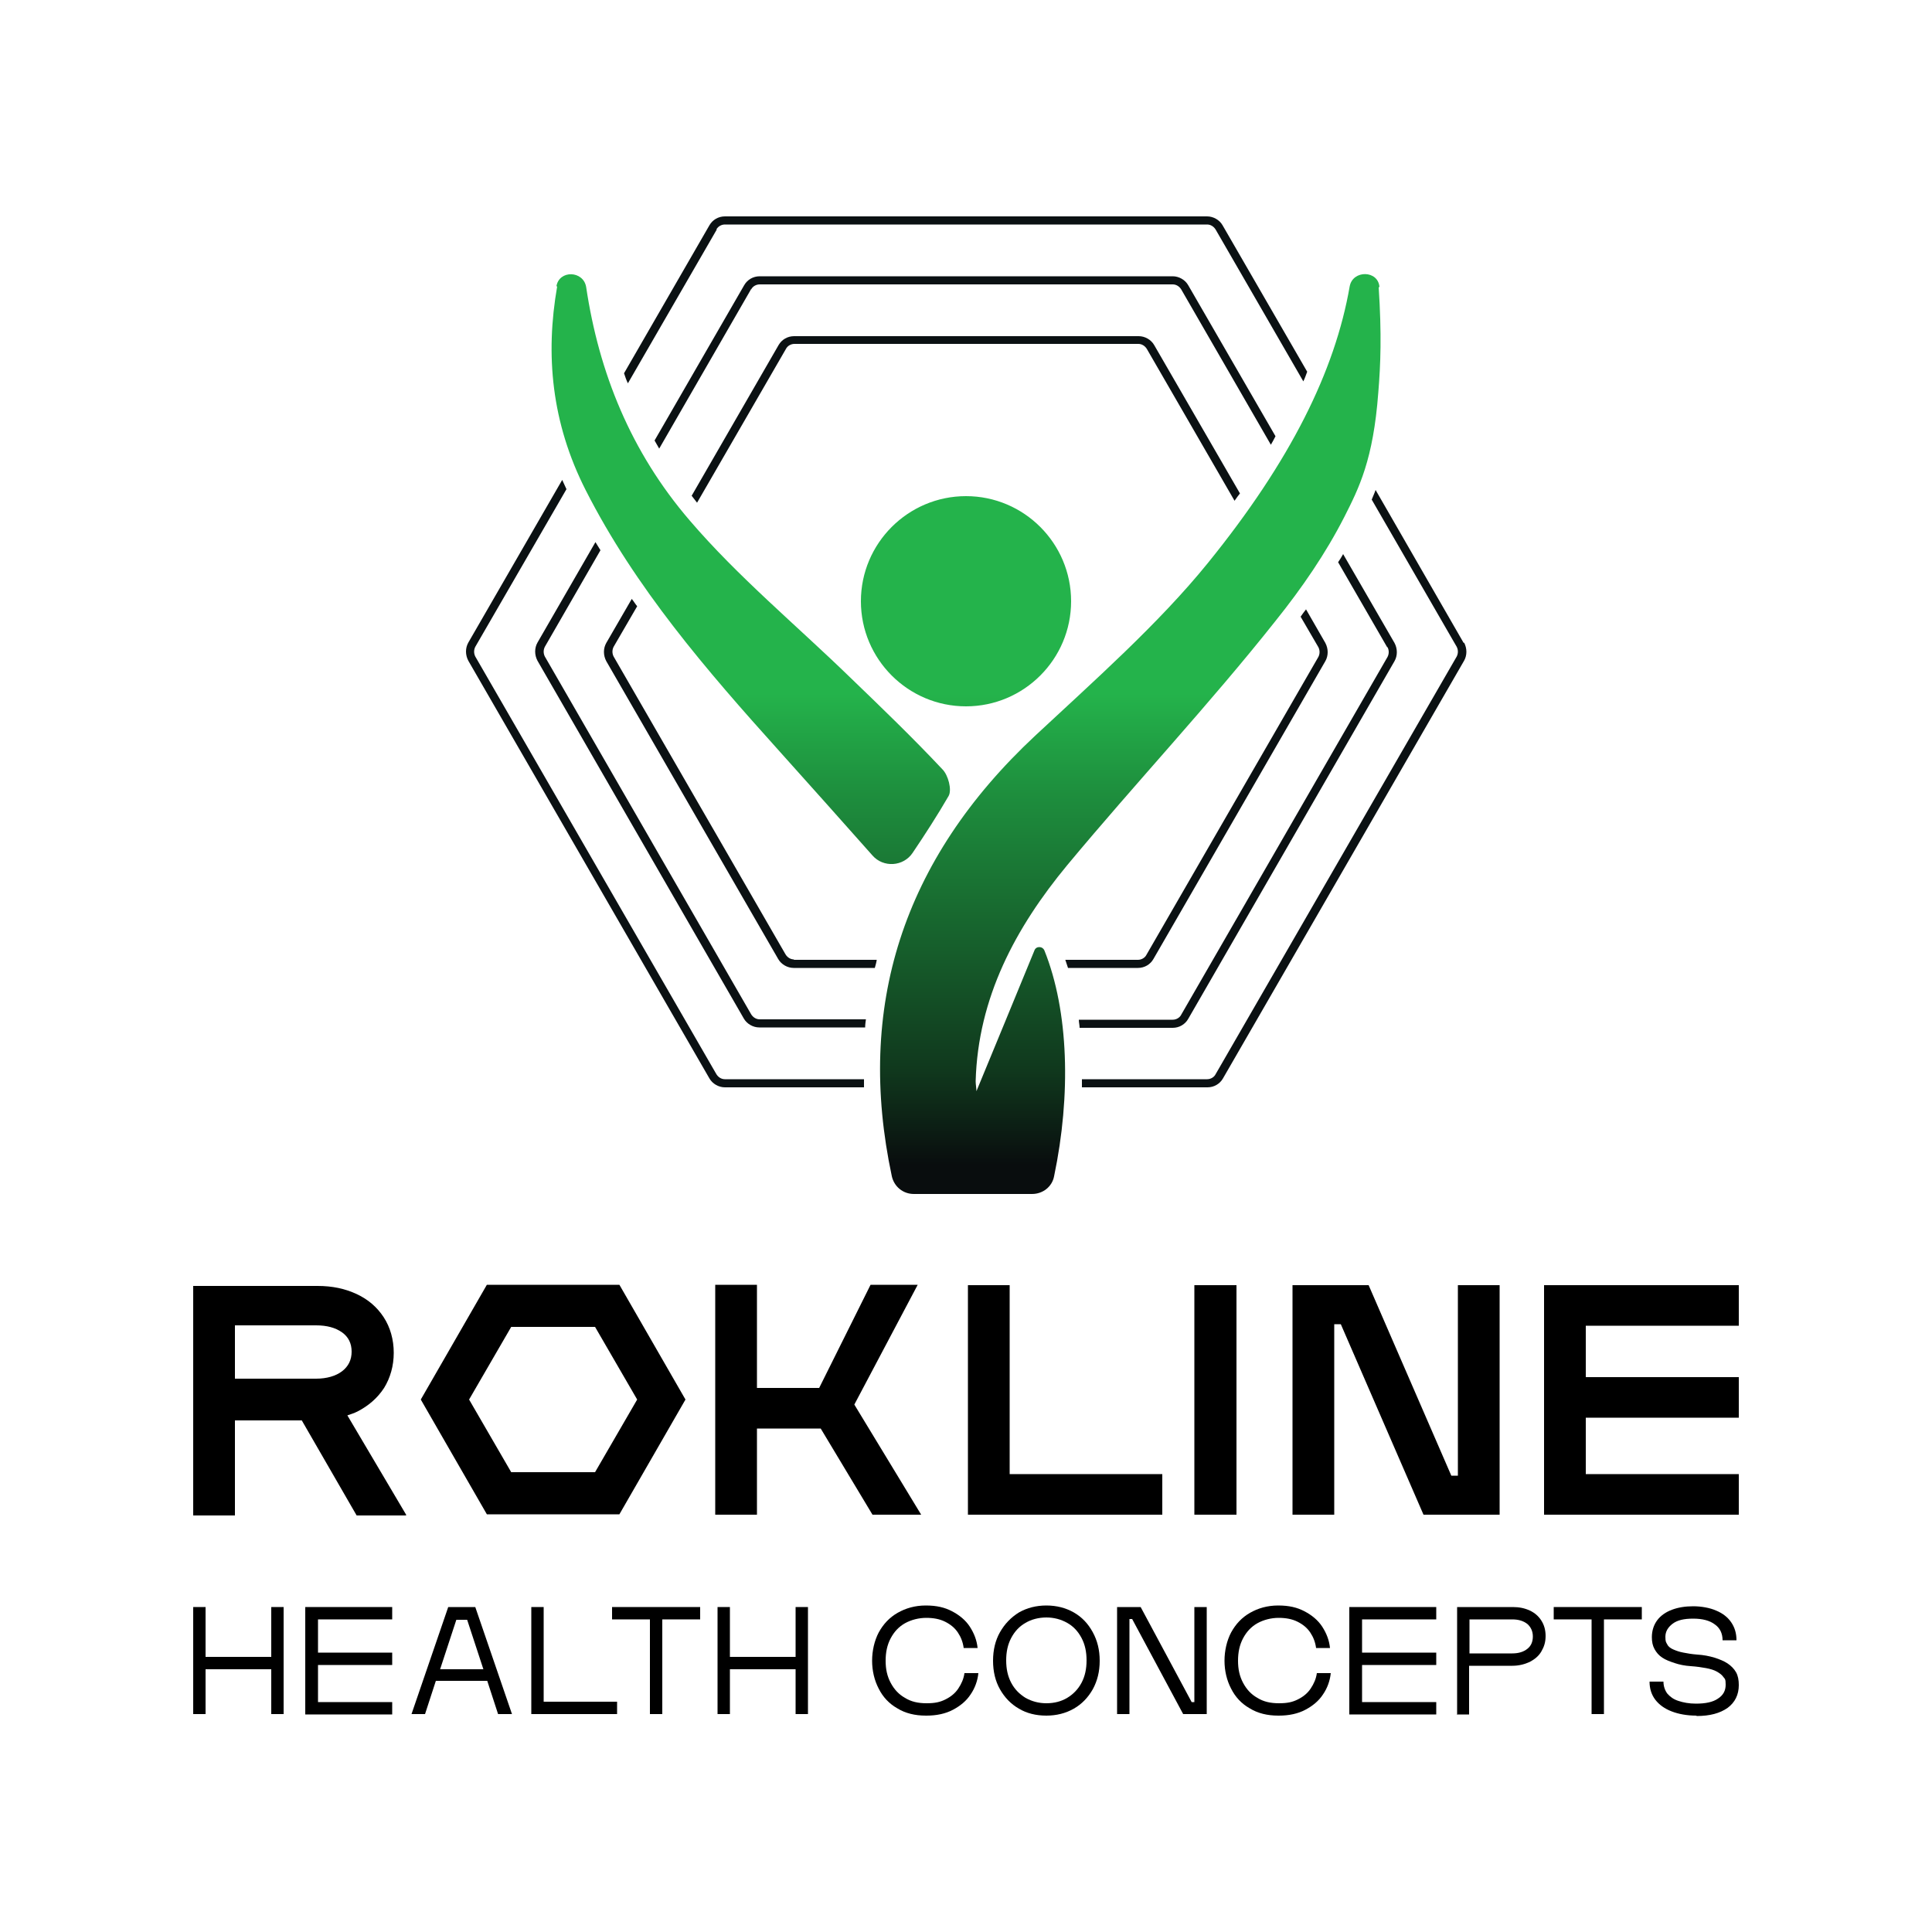 <svg xmlns="http://www.w3.org/2000/svg" xmlns:xlink="http://www.w3.org/1999/xlink" id="Layer_1" data-name="Layer 1" viewBox="0 0 500 500"><defs><style>      .cls-1 {        fill: url(#linear-gradient);      }      .cls-1, .cls-2, .cls-3, .cls-4 {        stroke-width: 0px;      }      .cls-2 {        fill: #000;      }      .cls-3 {        display: none;        fill: #bfbfbf;      }      .cls-4 {        fill: #0b1113;      }    </style><linearGradient id="linear-gradient" x1="250" y1="179.5" x2="250" y2="301.5" gradientUnits="userSpaceOnUse"><stop offset="0" stop-color="#24b34b"></stop><stop offset=".2" stop-color="#1e903e"></stop><stop offset=".8" stop-color="#10381d"></stop><stop offset="1" stop-color="#090d0e"></stop></linearGradient></defs><path class="cls-2" d="M105.1,392l-15.2-25.7c.9-.3,1.8-.6,2.6-1,2.9-1.5,5.2-3.5,6.9-6.1,1.6-2.6,2.5-5.7,2.5-9.1s-.9-6.6-2.6-9.2c-1.7-2.6-4-4.6-7-6-3-1.4-6.3-2.1-10.1-2.1h-32.2v59.4h10.8v-24.6h17.3l14.2,24.6h12.8ZM60.8,343h21c2.8,0,5,.6,6.7,1.8,1.7,1.2,2.5,2.9,2.5,5s-.8,3.8-2.5,5.1c-1.6,1.2-3.9,1.9-6.7,1.9h-21v-13.8Z"></path><polygon class="cls-2" points="225.8 392 238.4 392 221.1 363.5 237.5 332.5 225.3 332.5 212 359.2 195.9 359.2 195.9 332.5 185.1 332.5 185.1 392 195.9 392 195.9 369.7 212.4 369.7 225.8 392"></polygon><path class="cls-2" d="M250.5,392v-59.4h10.8v48.9h39.5v10.5h-50.3Z"></path><path class="cls-2" d="M309.1,392v-59.4h10.9v59.4h-10.9Z"></path><path class="cls-2" d="M334.5,392v-59.4h19.7l21.4,49.3h1.7v-49.3h10.8v59.4h-19.7l-21.4-49.3h-1.7v49.3h-10.8Z"></path><path class="cls-2" d="M399.6,392v-59.4h50.4v10.5h-39.6v13.3h39.6v10.5h-39.6v14.6h39.6v10.5h-50.4Z"></path><path class="cls-2" d="M160.3,391.9h-34.3l-17.1-29.7,17.1-29.7h34.3l17.1,29.7-17.1,29.7ZM132.3,381h21.7l10.9-18.8-10.9-18.8h-21.7l-10.9,18.8,10.9,18.8Z"></path><g><path class="cls-2" d="M50,443.6v-27.7h3.2v12.9h17v-12.9h3.2v27.7h-3.2v-11.6h-17v11.6h-3.2Z"></path><path class="cls-2" d="M79,443.6v-27.7h22.5v3.2h-19.2v8.6h19.2v3.2h-19.2v9.6h19.2v3.2h-22.5Z"></path><path class="cls-2" d="M106.5,443.6l9.5-27.7h7l9.5,27.7h-3.6l-2.8-8.6h-13.3l-2.8,8.6h-3.5ZM113.8,432h11.3l-4.2-12.8h-2.8l-4.2,12.8Z"></path><path class="cls-2" d="M137.5,443.6v-27.7h3.2v24.5h19v3.2h-22.3Z"></path><path class="cls-2" d="M181.2,419.1h-9.8v24.5h-3.2v-24.5h-9.8v-3.2h22.8v3.2Z"></path><path class="cls-2" d="M185.7,443.6v-27.7h3.2v12.9h17v-12.9h3.2v27.7h-3.2v-11.6h-17v11.6h-3.2Z"></path><path class="cls-2" d="M239.6,444c-2.8,0-5.3-.6-7.4-1.9-2.1-1.2-3.7-2.9-4.8-5.1-1.1-2.1-1.7-4.6-1.7-7.2s.6-5.2,1.7-7.3c1.2-2.2,2.8-3.9,4.9-5.1,2.1-1.2,4.5-1.9,7.3-1.9s4.9.5,6.8,1.5,3.5,2.3,4.6,4c1.1,1.7,1.8,3.5,2,5.5h-3.6c-.2-1.5-.7-2.8-1.5-4s-1.9-2.1-3.3-2.8c-1.4-.7-3-1-4.9-1s-3.9.5-5.5,1.4c-1.6.9-2.8,2.2-3.7,3.9-.9,1.7-1.3,3.6-1.3,5.8s.4,4,1.3,5.7c.9,1.7,2.1,3,3.7,3.9,1.6,1,3.4,1.4,5.6,1.4s3.5-.3,4.9-1c1.4-.7,2.5-1.6,3.3-2.8.8-1.2,1.4-2.5,1.6-4h3.6c-.2,2-.9,3.9-2,5.5-1.1,1.7-2.7,3-4.6,4-1.9,1-4.2,1.5-6.8,1.5Z"></path><path class="cls-2" d="M270.8,444c-2.7,0-5.1-.6-7.1-1.8-2.1-1.2-3.7-2.9-4.9-5-1.2-2.1-1.8-4.6-1.8-7.4s.6-5.3,1.8-7.4c1.2-2.1,2.8-3.8,4.9-5.1,2.1-1.2,4.5-1.8,7.1-1.8s5,.6,7.1,1.8c2.1,1.2,3.7,2.9,4.9,5.1,1.2,2.2,1.8,4.6,1.8,7.4s-.6,5.2-1.8,7.4c-1.2,2.1-2.8,3.8-4.9,5-2.1,1.2-4.5,1.8-7.1,1.8ZM270.8,440.8c2.1,0,3.9-.5,5.4-1.4s2.8-2.2,3.7-3.9c.9-1.7,1.3-3.6,1.3-5.8s-.4-4.1-1.3-5.8c-.9-1.7-2.1-3-3.7-3.9-1.6-.9-3.4-1.4-5.4-1.4s-3.9.5-5.4,1.4c-1.6.9-2.8,2.2-3.7,3.9-.9,1.7-1.3,3.6-1.3,5.8s.4,4.1,1.3,5.8c.9,1.7,2.1,2.9,3.7,3.9,1.6.9,3.4,1.4,5.4,1.4Z"></path><path class="cls-2" d="M289.1,443.6v-27.7h6.1l13.2,24.6h.7v-24.6h3.2v27.7h-6.1l-13.2-24.6h-.7v24.6h-3.2Z"></path><path class="cls-2" d="M330.8,444c-2.8,0-5.3-.6-7.4-1.9-2.1-1.2-3.7-2.9-4.8-5.1-1.1-2.1-1.7-4.6-1.7-7.2s.6-5.2,1.7-7.3c1.2-2.2,2.8-3.9,4.9-5.1,2.1-1.2,4.5-1.9,7.3-1.9s4.9.5,6.8,1.5c1.9,1,3.5,2.3,4.6,4,1.1,1.7,1.8,3.5,2,5.5h-3.6c-.2-1.5-.7-2.8-1.5-4-.8-1.2-1.9-2.1-3.3-2.8-1.4-.7-3-1-4.9-1s-3.9.5-5.5,1.4c-1.6.9-2.8,2.2-3.7,3.9-.9,1.7-1.3,3.6-1.3,5.8s.4,4,1.3,5.7c.9,1.7,2.1,3,3.7,3.9,1.6,1,3.4,1.4,5.6,1.4s3.5-.3,4.9-1c1.4-.7,2.5-1.6,3.3-2.8.8-1.2,1.4-2.5,1.6-4h3.6c-.2,2-.9,3.9-2,5.5-1.1,1.7-2.7,3-4.6,4-1.9,1-4.2,1.5-6.8,1.5Z"></path><path class="cls-2" d="M349.2,443.6v-27.7h22.5v3.2h-19.2v8.6h19.2v3.2h-19.2v9.6h19.2v3.2h-22.5Z"></path><path class="cls-2" d="M377.1,443.6v-27.7h14.4c1.7,0,3.1.3,4.4.9,1.3.6,2.3,1.5,3,2.6.7,1.1,1.1,2.4,1.1,4s-.4,2.8-1.1,4-1.7,2-3,2.7c-1.3.6-2.8,1-4.5,1h-11.2v12.6h-3.2ZM380.3,427.9h11.1c1.6,0,2.9-.4,3.9-1.2s1.4-1.9,1.4-3.2-.5-2.4-1.4-3.2c-1-.8-2.3-1.2-3.9-1.2h-11.1v8.7Z"></path><path class="cls-2" d="M424.9,419.1h-9.8v24.5h-3.2v-24.5h-9.8v-3.2h22.8v3.2Z"></path><path class="cls-2" d="M439,444c-2.4,0-4.6-.4-6.4-1.1s-3.2-1.7-4.2-3c-1-1.3-1.5-2.9-1.5-4.7h3.6c0,1.2.4,2.3,1,3.1.7.8,1.6,1.5,2.9,1.9,1.2.4,2.7.7,4.5.7,2.5,0,4.4-.4,5.7-1.3,1.4-.9,2-2.1,2-3.6s-.2-1.5-.6-2c-.4-.6-1-1-1.7-1.4-.7-.4-1.7-.7-2.8-.9-1.1-.2-2.4-.4-3.9-.5-1.6-.1-3-.4-4.2-.8-1.2-.4-2.3-.8-3.2-1.4-.9-.6-1.5-1.3-2-2.2-.5-.9-.7-1.9-.7-3.1,0-1.7.5-3.2,1.4-4.4.9-1.2,2.2-2.1,3.8-2.7,1.6-.6,3.4-.9,5.5-.9s4.3.4,5.9,1.1c1.7.7,3,1.7,3.9,3,.9,1.3,1.4,2.8,1.4,4.7h-3.6c0-1.8-.7-3.2-2-4.1-1.3-1-3.2-1.5-5.6-1.5s-4.1.4-5.3,1.3-1.9,2-1.9,3.4.2,1.4.5,2,.9,1,1.6,1.3c.7.3,1.5.6,2.6.8,1,.2,2.2.4,3.5.5,1.7.1,3.2.4,4.5.8,1.3.4,2.5.9,3.4,1.5.9.6,1.7,1.4,2.2,2.3.5.9.7,2,.7,3.3,0,2.5-1,4.5-2.9,5.9-2,1.4-4.6,2.1-8,2.1Z"></path></g><g><path class="cls-4" d="M223.5,279.3h-35.9c-.9,0-1.7-.5-2.2-1.3l-62.4-108.1c-.4-.8-.4-1.7,0-2.5l23.6-40.8c-.4-.8-.7-1.6-1.1-2.4l-24.3,42.1c-.8,1.4-.8,3.2,0,4.7l62.4,108.1c.8,1.4,2.4,2.3,4,2.3h36c0-.7,0-1.4,0-2.1Z"></path><path class="cls-4" d="M185.4,59.4c.4-.8,1.3-1.3,2.2-1.3h124.8c.9,0,1.7.5,2.2,1.3l22.7,39.3c.4-.8.7-1.7,1-2.5l-21.9-37.9c-.8-1.4-2.4-2.3-4-2.3h-124.8c-1.7,0-3.2.9-4,2.3l-22.1,38.3c.3.9.6,1.8,1,2.6l23-39.8Z"></path><path class="cls-4" d="M378.8,166.4l-22.8-39.6c-.3.9-.7,1.7-1,2.5l22,38.1c.4.8.4,1.7,0,2.5l-62.4,108.1c-.4.8-1.3,1.3-2.2,1.3h-32.4c0,.7,0,1.4,0,2.1h32.5c1.7,0,3.2-.9,4-2.3l62.4-108.1c.8-1.4.8-3.2,0-4.7Z"></path><path class="cls-4" d="M196.6,263.8c-.9,0-1.7-.5-2.2-1.3l-53.4-92.6c-.4-.8-.4-1.7,0-2.5l14.4-25c-.4-.7-.9-1.4-1.3-2.1l-15,26c-.8,1.4-.8,3.2,0,4.7l53.4,92.6c.8,1.4,2.4,2.3,4,2.3h27.4c0-.7.1-1.4.2-2.1h-27.6Z"></path><path class="cls-4" d="M194.4,74.9c.4-.8,1.3-1.3,2.2-1.3h106.9c.9,0,1.7.5,2.2,1.3l23.2,40.2c.4-.7.8-1.4,1.2-2.2l-22.6-39.1c-.8-1.4-2.4-2.3-4-2.3h-106.9c-1.7,0-3.2.9-4,2.3l-23.2,40.2c.4.7.8,1.4,1.2,2.1l23.8-41.3Z"></path><path class="cls-4" d="M359.1,167.5c.4.8.4,1.7,0,2.5l-53.4,92.6c-.4.8-1.3,1.3-2.2,1.3h-24.3c0,.7.2,1.4.2,2.1h24.1c1.7,0,3.2-.9,4-2.3l53.4-92.6c.8-1.4.8-3.2,0-4.7l-13.3-23c-.4.7-.8,1.4-1.3,2.1l12.7,22Z"></path><path class="cls-4" d="M205.5,248.3c-.9,0-1.7-.5-2.2-1.3l-44.5-77.1c-.4-.8-.4-1.7,0-2.5l6.1-10.5c-.5-.6-.9-1.3-1.4-1.9l-6.6,11.4c-.8,1.4-.8,3.2,0,4.7l44.5,77.1c.8,1.4,2.4,2.3,4,2.3h21c.2-.7.4-1.4.5-2.1h-21.5Z"></path><path class="cls-4" d="M294.5,87h-89c-1.7,0-3.2.9-4,2.3l-22.5,39c.5.6.9,1.2,1.4,1.8l23-39.8c.4-.8,1.3-1.3,2.2-1.3h89c.9,0,1.7.5,2.2,1.3l22.7,39.3c.5-.7.9-1.3,1.4-1.9l-22.2-38.4c-.8-1.4-2.4-2.3-4-2.3Z"></path><path class="cls-4" d="M341.2,167.5c.4.8.4,1.7,0,2.5l-44.5,77.1c-.4.8-1.3,1.3-2.2,1.3h-18.8c.2.7.5,1.4.7,2.1h18.1c1.7,0,3.2-.9,4-2.3l44.5-77.1c.8-1.4.8-3.2,0-4.7l-5-8.7c-.5.6-.9,1.2-1.4,1.9l4.6,7.9Z"></path><path class="cls-1" d="M277.2,155.6c0,15-12.2,27.2-27.2,27.2s-27.2-12.2-27.2-27.2,12.2-27.2,27.2-27.2,27.2,12.2,27.2,27.2ZM357,74.3c-.3-4.4-6.9-4.5-7.7-.2-3.8,21.9-15.3,45.2-36.7,71.6-12.8,15.8-29.8,30.8-44.7,44.7-34.5,32.2-46.4,70.4-37.1,114,.6,2.7,2.9,4.6,5.7,4.6h30.6c2.8,0,5.2-1.9,5.7-4.6,4.4-21,3.8-42.7-2.5-58.4-.5-1.2-2.2-1.2-2.6,0-5.2,12.7-10.1,24.5-15,36.4,0-.8-.2-1.7-.2-2.6.6-21.6,10.3-39.7,23.7-55.9,17.7-21.3,36.7-41.5,53.9-63.2,6.9-8.6,13-17.5,17.8-26.9,3.8-7.5,7.5-14.8,8.8-32.2.6-7.3.9-15,.1-27.3ZM144,74.1c.7-4.3,7-4.1,7.7.2,3.3,22.1,11.5,42.6,26.8,60.4,12.5,14.6,27.6,27.1,41.5,40.6,8.1,7.8,16.2,15.6,23.9,23.8,1.5,1.5,2.5,5.3,1.6,6.9-2.9,5-6,9.8-9.3,14.7-2.4,3.6-7.6,3.9-10.4.7-8-9-16-18-24.1-27-18.9-21-37.3-42.3-50.1-67.5-8.9-17.5-10.5-35.1-7.4-52.8Z"></path></g><path id="SPACER" class="cls-3" d="M263.8,252.7h-27.7v-3.2h12.9v-17h-12.9v-3.2h27.7v3.2h-11.6v17h11.6v3.2Z"></path><path id="SPACER-2" data-name="SPACER" class="cls-3" d="M263.8,169.7h-27.7v-3.2h12.9v-17h-12.9v-3.2h27.7v3.2h-11.6v17h11.6v3.2Z"></path></svg>